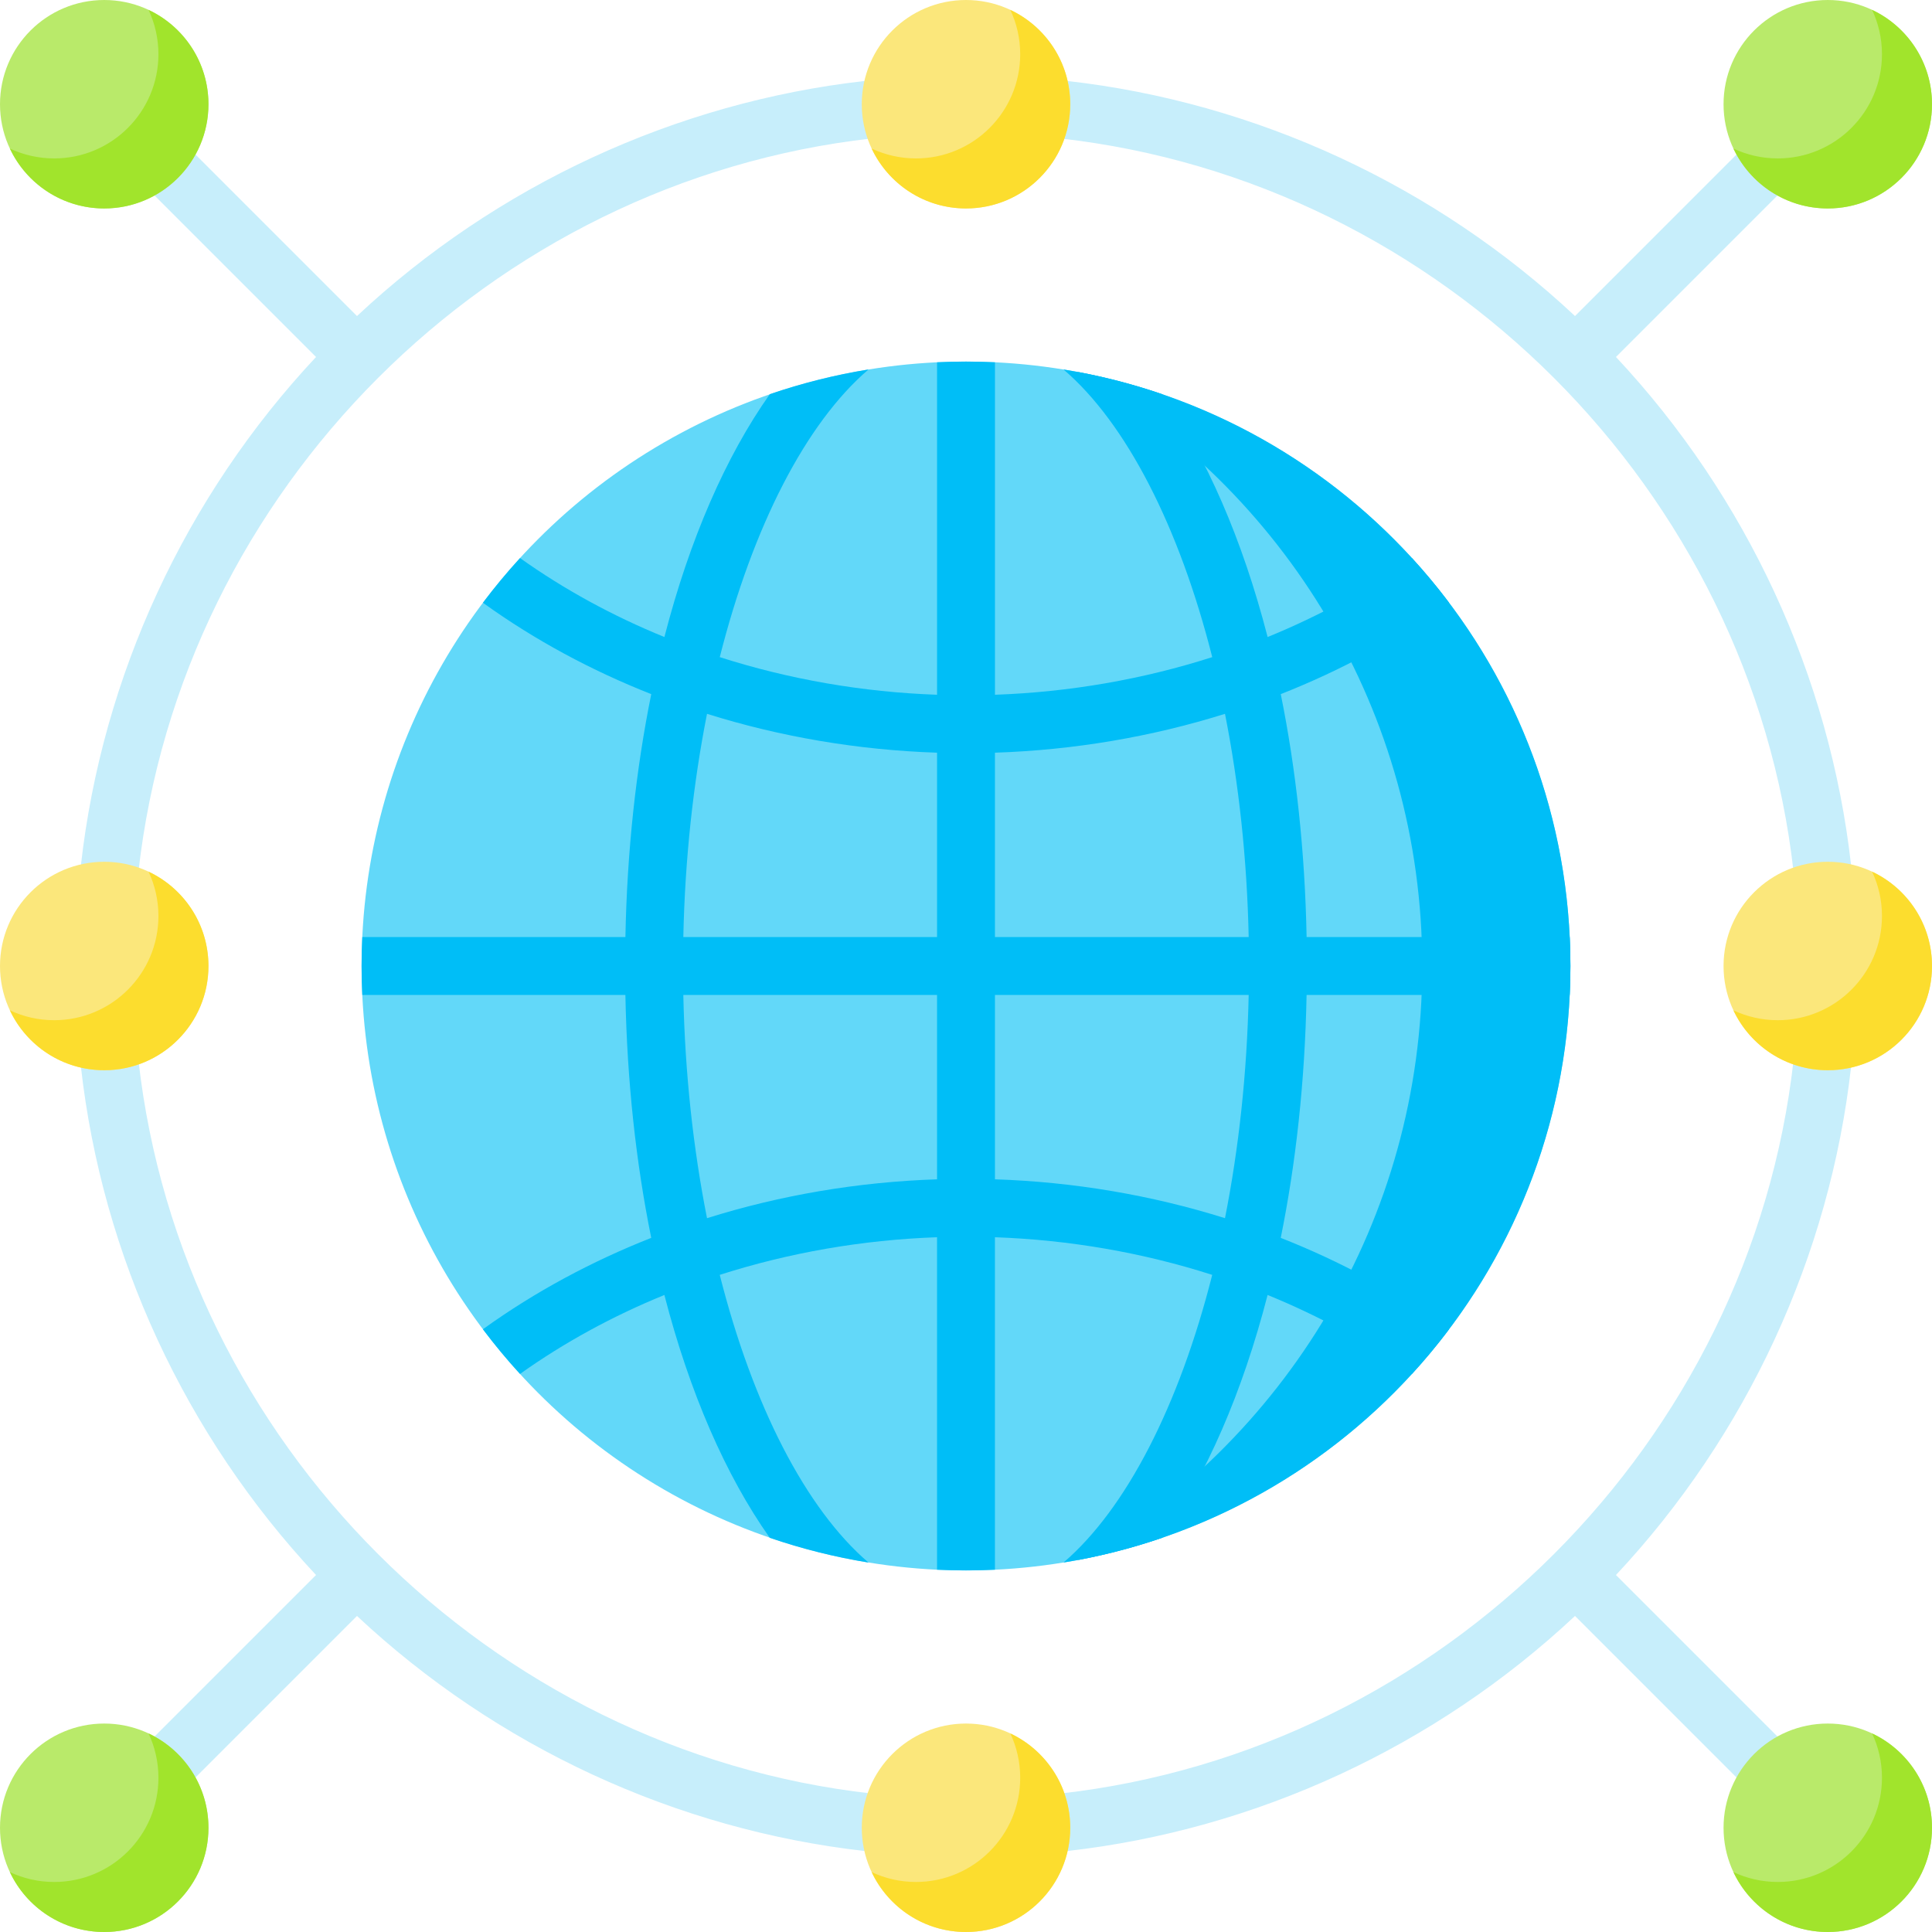 <svg id="Capa_1" enable-background="new 0 0 512 512" height="512" viewBox="0 0 512 512" width="512" xmlns="http://www.w3.org/2000/svg"><g fill="#c7eefb"><path d="m231.067 475.316c-101.257-11.376-183.007-93.126-194.383-194.383-.473-4.211-4.273-7.242-8.481-6.768-4.211.474-7.241 4.27-6.768 8.481 5.643 50.228 27.695 97.777 62.319 134.749l-42.957 42.958c-2.997 2.997-2.997 7.854 0 10.851 1.498 1.498 3.462 2.247 5.425 2.247s3.927-.749 5.425-2.247l42.958-42.958c36.973 34.624 84.522 56.676 134.749 62.319.291.033.58.049.866.049 3.854 0 7.174-2.897 7.615-6.817.473-4.211-2.557-8.007-6.768-8.481z"/><path d="m483.797 274.165c-4.21-.482-8.007 2.557-8.481 6.768-11.376 101.257-93.126 183.007-194.383 194.383-4.211.474-7.242 4.27-6.768 8.481.441 3.92 3.761 6.817 7.615 6.817.287 0 .575-.016.866-.049 50.227-5.643 97.776-27.695 134.749-62.319l42.958 42.958c1.499 1.498 3.463 2.247 5.426 2.247s3.927-.749 5.426-2.247c2.996-2.997 2.996-7.854 0-10.851l-42.958-42.958c34.624-36.973 56.676-84.522 62.319-134.749.473-4.211-2.558-8.007-6.769-8.481z"/><path d="m229.354 21.435c-50.227 5.643-97.776 27.695-134.749 62.319l-42.958-42.958c-2.996-2.995-7.854-2.995-10.85 0-2.997 2.997-2.997 7.854 0 10.851l42.957 42.958c-34.624 36.972-56.676 84.522-62.319 134.749-.473 4.211 2.557 8.007 6.768 8.481.291.033.58.049.866.049 3.854 0 7.174-2.897 7.615-6.817 11.376-101.257 93.126-183.007 194.383-194.383 4.211-.474 7.241-4.27 6.768-8.481-.474-4.211-4.273-7.242-8.481-6.768z"/><path d="m280.933 36.684c101.257 11.376 183.007 93.126 194.383 194.383.441 3.92 3.761 6.817 7.616 6.817.286 0 .574-.016.865-.049 4.211-.474 7.242-4.27 6.768-8.481-5.643-50.227-27.695-97.776-62.319-134.749l42.958-42.958c2.996-2.997 2.996-7.854 0-10.851-2.997-2.995-7.854-2.995-10.851 0l-42.958 42.958c-36.973-34.624-84.522-56.676-134.749-62.319-4.198-.487-8.007 2.556-8.481 6.768-.473 4.211 2.558 8.007 6.768 8.481z"/></g><circle cx="256" cy="256" fill="#62d8f9" r="160.175"/><path d="m285.654 98.576c54.524 31.276 91.253 90.06 91.253 157.424s-36.729 126.149-91.253 157.424c74.293-13.908 130.521-79.095 130.521-157.424s-56.228-143.516-130.521-157.424z" fill="#00bef7"/><circle cx="256" cy="27.621" fill="#fbe77b" r="27.621"/><path d="m267.744 2.619c1.677 3.565 2.619 7.543 2.619 11.744 0 15.255-12.366 27.621-27.621 27.621-4.2 0-8.179-.942-11.744-2.619 4.414 9.381 13.947 15.877 25.002 15.877 15.255 0 27.621-12.366 27.621-27.621 0-11.054-6.496-20.588-15.877-25.002z" fill="#fcdd2e"/><circle cx="27.621" cy="27.621" fill="#b9ea6a" r="27.621"/><path d="m39.364 2.619c1.677 3.565 2.619 7.543 2.619 11.744 0 15.255-12.366 27.621-27.621 27.621-4.2 0-8.179-.942-11.744-2.619 4.414 9.381 13.947 15.877 25.002 15.877 15.255 0 27.621-12.366 27.621-27.621.001-11.054-6.496-20.588-15.877-25.002z" fill="#a1e42c"/><circle cx="484.379" cy="256" fill="#fbe77b" r="27.621"/><path d="m496.123 230.998c1.677 3.565 2.619 7.543 2.619 11.744 0 15.255-12.366 27.621-27.621 27.621-4.2 0-8.179-.942-11.744-2.619 4.414 9.381 13.947 15.877 25.002 15.877 15.255 0 27.621-12.366 27.621-27.621 0-11.054-6.496-20.587-15.877-25.002z" fill="#fcdd2e"/><circle cx="256" cy="484.379" fill="#fbe77b" r="27.621"/><path d="m267.744 459.377c1.677 3.565 2.619 7.543 2.619 11.744 0 15.255-12.366 27.621-27.621 27.621-4.2 0-8.179-.942-11.744-2.619 4.415 9.381 13.948 15.877 25.002 15.877 15.255 0 27.621-12.366 27.621-27.621 0-11.054-6.496-20.587-15.877-25.002z" fill="#fcdd2e"/><circle cx="27.621" cy="256" fill="#fbe77b" r="27.621"/><path d="m39.364 230.998c1.677 3.565 2.619 7.543 2.619 11.744 0 15.255-12.366 27.621-27.621 27.621-4.2 0-8.179-.942-11.744-2.619 4.414 9.381 13.947 15.877 25.002 15.877 15.255 0 27.621-12.366 27.621-27.621.001-11.054-6.496-20.587-15.877-25.002z" fill="#fcdd2e"/><circle cx="484.379" cy="27.621" fill="#b9ea6a" r="27.621"/><path d="m459.377 39.364c3.565 1.677 7.543 2.619 11.744 2.619 15.255 0 27.621-12.366 27.621-27.621 0-4.2-.942-8.179-2.619-11.744 9.381 4.415 15.877 13.949 15.877 25.003 0 15.255-12.366 27.621-27.621 27.621-11.054 0-20.587-6.497-25.002-15.878z" fill="#a1e42c"/><circle cx="27.621" cy="484.379" fill="#b9ea6a" r="27.621"/><path d="m2.619 496.123c3.565 1.677 7.543 2.619 11.744 2.619 15.255 0 27.621-12.366 27.621-27.621 0-4.2-.942-8.179-2.619-11.744 9.381 4.414 15.877 13.947 15.877 25.002 0 15.255-12.366 27.621-27.621 27.621-11.054 0-20.588-6.496-25.002-15.877z" fill="#a1e42c"/><circle cx="484.379" cy="484.379" fill="#b9ea6a" r="27.621"/><path d="m496.123 459.377c1.677 3.565 2.619 7.543 2.619 11.744 0 15.255-12.366 27.621-27.621 27.621-4.2 0-8.179-.942-11.744-2.619 4.414 9.381 13.947 15.877 25.002 15.877 15.255 0 27.621-12.366 27.621-27.621 0-11.054-6.496-20.587-15.877-25.002z" fill="#a1e42c"/><path d="m415.989 263.672c.12-2.543.187-5.1.187-7.672s-.067-5.129-.187-7.672h-69.725c-.439-22.872-2.826-44.552-6.85-64.376 15.87-6.255 30.797-14.302 44.319-24.009.098-.07.186-.149.28-.224-3.088-4.1-6.369-8.046-9.828-11.826-11.728 8.346-24.593 15.356-38.254 20.925-6.669-25.845-16.262-47.857-27.935-64.359-8.422-2.889-17.161-5.09-26.15-6.549 16.63 14.248 30.656 41.644 39.413 76.236-18.318 5.869-37.758 9.273-57.585 9.972v-88.107c-2.543-.12-5.1-.187-7.672-.187s-5.13.067-7.672.187v88.107c-19.826-.699-39.266-4.102-57.584-9.971 8.757-34.593 22.783-61.988 39.413-76.236-8.989 1.458-17.729 3.66-26.15 6.549-11.673 16.502-21.267 38.514-27.935 64.359-13.662-5.569-26.527-12.579-38.254-20.926-3.46 3.78-6.74 7.726-9.829 11.826.094.074.182.153.281.224 13.522 9.707 28.448 17.754 44.319 24.009-4.024 19.825-6.411 41.504-6.85 64.376h-69.73c-.12 2.543-.187 5.1-.187 7.672s.067 5.129.187 7.672h69.725c.439 22.872 2.826 44.552 6.85 64.376-15.87 6.255-30.797 14.302-44.319 24.009-.098.071-.187.149-.281.224 3.088 4.1 6.369 8.046 9.828 11.826 11.728-8.347 24.593-15.357 38.254-20.926 6.669 25.845 16.262 47.857 27.935 64.359 8.422 2.889 17.161 5.09 26.15 6.549-16.63-14.248-30.655-41.644-39.413-76.237 18.318-5.869 37.758-9.273 57.584-9.971v88.107c2.543.12 5.1.187 7.672.187s5.13-.067 7.672-.187v-88.107c19.827.699 39.267 4.102 57.585 9.972-8.757 34.593-22.783 61.988-39.413 76.236 8.989-1.459 17.729-3.66 26.15-6.549 11.673-16.502 21.267-38.514 27.936-64.359 13.662 5.569 26.526 12.579 38.254 20.925 3.46-3.78 6.74-7.726 9.828-11.826-.094-.074-.182-.153-.28-.224-13.522-9.707-28.448-17.754-44.319-24.009 4.024-19.824 6.412-41.504 6.85-64.376h69.73zm-167.661 48.86c-20.947.691-41.521 4.201-60.963 10.298-3.635-18.37-5.841-38.341-6.279-59.157h67.242zm0-64.204h-67.242c.438-20.816 2.644-40.787 6.279-59.157 19.442 6.097 40.016 9.607 60.963 10.298zm76.308 74.501c-19.442-6.097-40.016-9.607-60.963-10.298v-48.859h67.242c-.438 20.817-2.645 40.788-6.279 59.157zm-60.964-74.501v-48.859c20.947-.691 41.521-4.201 60.963-10.298 3.635 18.37 5.842 38.341 6.279 59.157z" fill="#00bef7"/></svg>